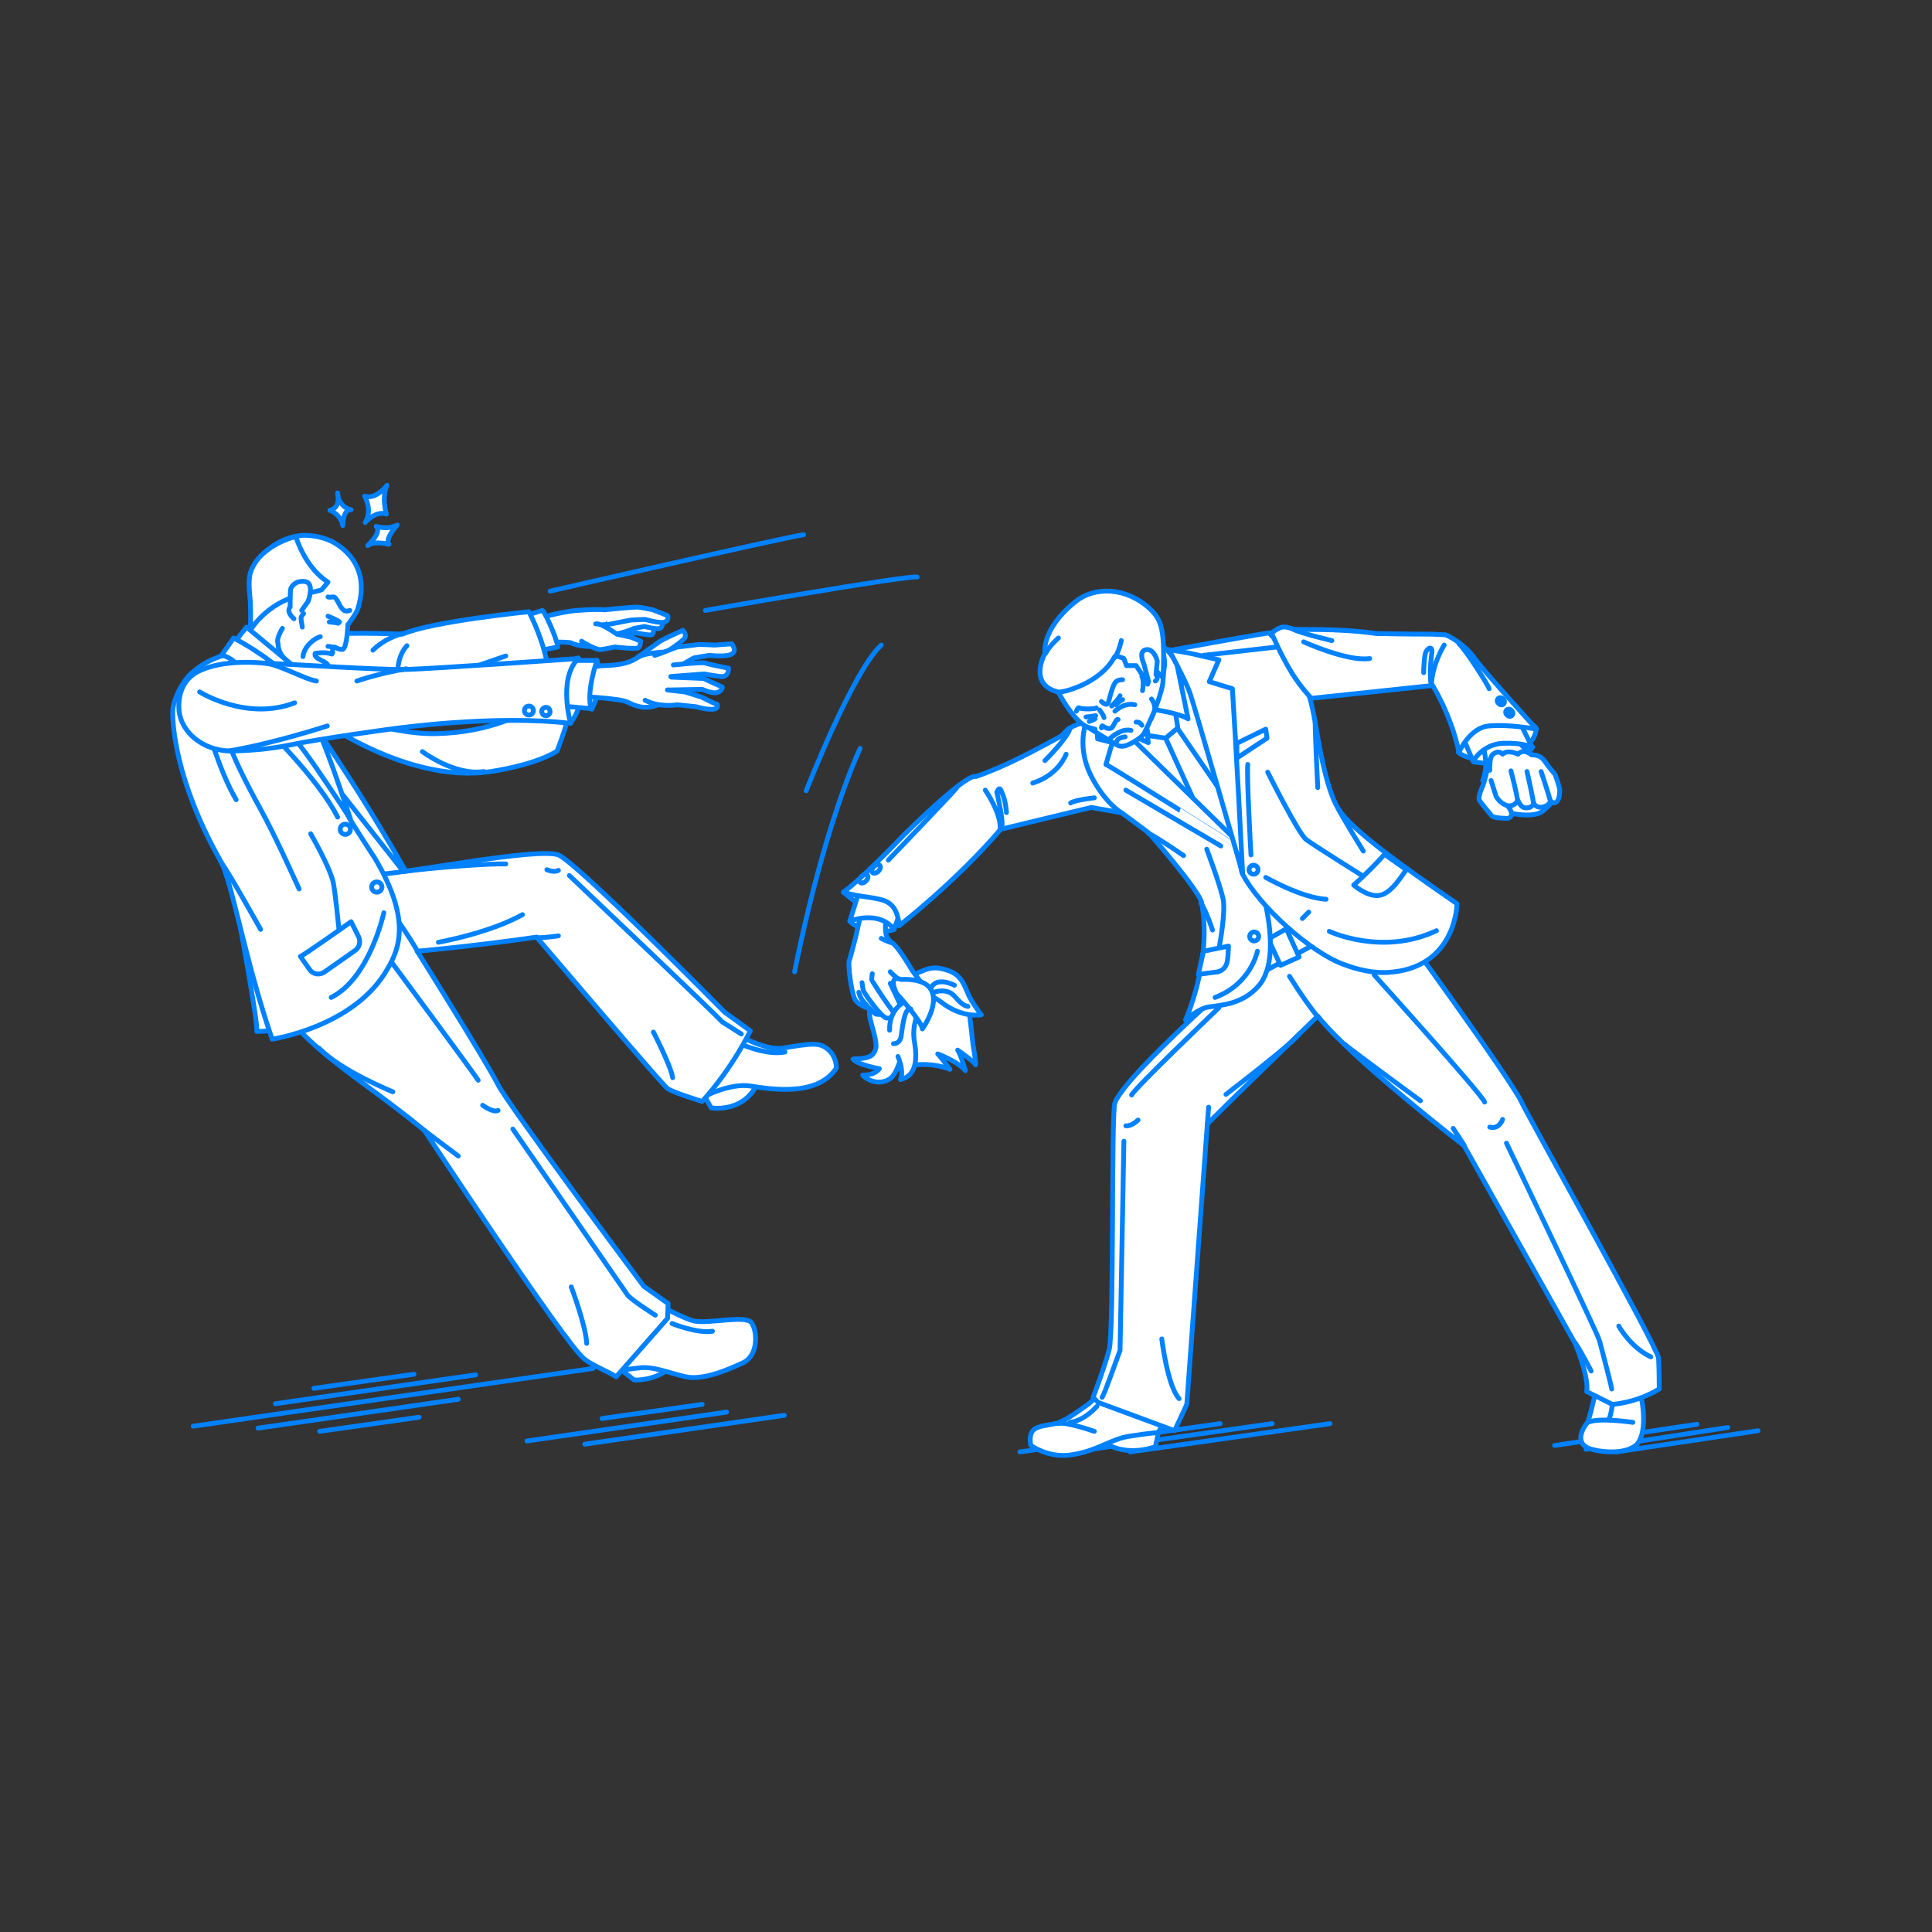 <?xml version="1.0" encoding="utf-8"?>
<!-- Generator: Adobe Illustrator 22.0.1, SVG Export Plug-In . SVG Version: 6.00 Build 0)  -->
<svg version="1.1" id="レイヤー_1" xmlns="http://www.w3.org/2000/svg" xmlns:xlink="http://www.w3.org/1999/xlink" x="0px"
	 y="0px" viewBox="0 0 301 301" style="enable-background:new 0 0 301 301;" xml:space="preserve">
<rect x="0" y="0" width="301" height="301" fill="#333333" stroke="none"/>
<style type="text/css">
	.st0{fill:none;}
	.st1{fill:none;stroke:#0081FF;stroke-width:0.75;stroke-linecap:round;stroke-linejoin:round;stroke-miterlimit:10;}
	.st2{fill:#FFFFFF;stroke:#0081FF;stroke-width:0.75;stroke-linecap:round;stroke-linejoin:round;stroke-miterlimit:10;}
	.st3{fill:#0081FF;stroke:#0081FF;stroke-width:0.75;stroke-linecap:round;stroke-linejoin:round;stroke-miterlimit:10;}
</style>
<g id="guide">
</g>
<rect y="1" class="st0" width="300" height="300"/>
<g>
	<line class="st1" x1="273.9" y1="222.9" x2="251.8" y2="226.2"/>
	<line class="st1" x1="207.2" y1="221.8" x2="176.1" y2="226.2"/>
	<line class="st1" x1="122.2" y1="220.5" x2="91.1" y2="225"/>
	<line class="st1" x1="113.2" y1="220" x2="82.1" y2="224.5"/>
	<g>
		<line class="st1" x1="71.4" y1="218" x2="40.2" y2="222.5"/>
		<line class="st1" x1="61.2" y1="217.7" x2="30.1" y2="222.2"/>
		<line class="st1" x1="92.4" y1="213.2" x2="61.2" y2="217.7"/>
		<line class="st1" x1="64.5" y1="214.1" x2="48.9" y2="216.3"/>
		<line class="st1" x1="65.3" y1="220.8" x2="49.8" y2="223"/>
		<line class="st1" x1="74.1" y1="214.2" x2="42.9" y2="218.7"/>
	</g>
	<line class="st1" x1="109.4" y1="218.8" x2="93.8" y2="221"/>
	<line class="st1" x1="198.2" y1="221.8" x2="167.1" y2="226.2"/>
	<line class="st1" x1="190.1" y1="221.8" x2="158.9" y2="226.2"/>
	<line class="st1" x1="269.2" y1="222.4" x2="247.1" y2="225.8"/>
	<line class="st1" x1="264.4" y1="221.9" x2="242.2" y2="225.2"/>
	<g>
		<g>
			<g>
				<path class="st2" d="M83.9,100.1c0,0,4.7-0.2,5.2,0.1c0.6,0.4,4.1,1,5.2-0.1c1-1.1,1.9-4.5,0.9-4.9c-0.9-0.4-4-0.2-5.2-0.1
					c-2.9,0.2-7,1.5-7,1.5L83.9,100.1z"/>
				<path class="st2" d="M94.1,99.7c0.9,0.3,3.4-0.8,3.4-0.8l1.6-0.3c0,0,1.9,0.4,2.4,0.3c0.4-0.1,0.4-1.2,0.4-1.2s-2.1-0.8-2.3-0.8
					S97.1,97,97.1,97l-3.7,0.4"/>
				<path class="st2" d="M95.4,98.7c0.9,0.3,3.4-0.8,3.4-0.8l1.6-0.3c0,0,1.9,0.5,2.4,0.3c0.6-0.2,0.4-1.2,0.4-1.2s-2.1-0.8-2.3-0.8
					c-0.2,0-2.5,0.1-2.5,0.1l-3.7,1.1"/>
				<path class="st2" d="M94.2,95c0,0,4.9-0.5,5.3-0.4c0.2,0,2.2,0.4,2.2,0.4l2.3,0.9c0,0,0.3,0.7-0.4,1c-0.7,0.3-3.1-0.4-3.1-0.4
					l-2.2,0.1l-3.6,0.7"/>
				<path class="st2" d="M90.6,99.9c0,0,2.2,1.4,3,1.3c0.8-0.1,2.2-0.4,2.2-0.4s3.4,0.4,3.7,0.1s0.3-1,0.3-1l-1.4-0.6l-2.3-0.5
					c0,0-2.5-1.8-3.3-1.6"/>
			</g>
			<path class="st2" d="M81.3,96.1l3.2-1c0.2-0.1,2.2,4.1,2.4,5.7l-3.6,0.7C83.4,101.6,81.4,97.7,81.3,96.1z"/>
			<path class="st2" d="M41,114.1c0,0,22.6-7,29.2-8.6s15-2.4,15-2.4s-0.6-3.5-2.8-7.8c0,0-15.1,1.5-19.7,3.5c0,0-11.4-0.5-14,0.4
				s-13.2,4.1-13.2,4.1L41,114.1z"/>
			<path class="st2" d="M58.1,101.3c0,0,1.5-1.7,4.6-2.6"/>
			<path class="st2" d="M78.8,102.2c0,0-9.1,3.1-10.3,3.6"/>
			<path class="st2" d="M63.4,100.6c0,0-1.7,1.6-1.4,5"/>
		</g>
		<g>
			<path class="st2" d="M46.2,108.5c0,0,10.7,17.6,18,29c2.7,4.2,2.7,7.8,0.9,9.5c-2.6,2.6-6.5,5.7-10.6,6.6L46.2,108.5z"/>
			<path class="st2" d="M47.3,116.1l16.9,21.4c0,0-7.9-14.6-19.4-30.4L47.3,116.1z"/>
		</g>
		<g>
			<g>
				<path class="st2" d="M48.5,109.8c0,0,11.3,4.7,19.5,4.5c8.7-0.2,13.8-3.4,13.8-3.4l6.6,1.4c0,0-0.7,2.4-1.6,4.7
					c0,0-2.7,2-10.3,3.2c-13.9,2.1-28.6-9.4-28.6-9.4L48.5,109.8z"/>
				<path class="st2" d="M65.8,117.1c0,0,5,3.8,9.6,3.1"/>
			</g>
			<polygon class="st2" points="46.8,106.7 48.5,109.8 47.9,110.8 44.5,110.2 			"/>
		</g>
		<g>
			<g>
				<g>
					<g>
						<path class="st2" d="M96.9,213.5l1.9,1.5c0,0,3.2,0.2,5.6-1.9C104.4,213.2,99.3,211.6,96.9,213.5z"/>
						<path class="st2" d="M97.4,200.4c0,0,8.2,4.8,10.7,5.4c2.4,0.5,8.1-1,9,0.3c0.9,1.3,1.1,5-1.3,6.2c-2.4,1.1-5.6,2.5-8.3,2.3
							c-2-0.2-5.4-1.8-7.8-1.5c-2.5,0.3-3.2,0.4-3.2,0.4s-6.6-11.7-7.9-12.6c-1.4-0.9,3-4,3-4L97.4,200.4z"/>
						<path class="st1" d="M104.7,206.2c0,0,3.9,1.6,6.3,1.2"/>
					</g>
					<g>
						<path class="st2" d="M108.5,168.6l2.3,4c0,0,5.7,1,7.6-4.8l-6.4-1.7L108.5,168.6z"/>
						<path class="st2" d="M104.4,160.6l5.2,10.3c0,0,4.1-2.2,7.3-1.7c3.2,0.5,10.5,1.7,13.4-2.8c0,0,0.1-1.7-1.3-2.9
							c-1.3-1.1-2.3-1-7.1-0.2c-3.2,0.5-10.1-3.3-12.3-6.4C109.6,156.8,105.9,157.3,104.4,160.6z"/>
						<path class="st1" d="M115,162.5c0,0,4.3,2,7.3,1.4"/>
					</g>
					<path class="st2" d="M43.1,139.2c0,0-4.4,5.3-3.1,9.8c3.5,12.6,14,17.1,26.1,27.1c0,0,21.9,33.2,24.9,35.6c1.2,1,3.8,2,5,2.8
						l8-9.1l0.1-2.3l-3.8-2.7c0,0-21.3-28.5-22.7-31.4c-2-3.9-12.6-20.8-12.6-20.8s9-0.8,18.6-2.2c0,0,19.4,22.8,20.4,23.6
						c1.1,0.7,5.4,2,5.4,2c4.8-5.3,7.5-11,7.5-11l-4-2.9c0,0-23.1-23.4-25.9-24.5c-3.1-1.2-23,2.7-27.6,3L43.1,139.2z"/>
					<path class="st1" d="M79.9,175.9l17.9,25.9c0.8,0.9,4.3,3.1,4.3,3.1"/>
					<path class="st1" d="M101.8,160.8c0,0,2.7,5.2,3,7.1"/>
					<path class="st1" d="M89,200.5c0,0,2.3,6.1,2.4,8.8"/>
					<path class="st1" d="M87,145.8c0,0-1.9,0.3-3.4,0.3"/>
					<path class="st1" d="M88.7,136.4c0,0,23.5,22.3,23.8,22.8l3,1.9"/>
					<path class="st1" d="M68.3,146.8c0,0,7.9-1.4,13.1-4.3"/>
					<path class="st1" d="M71.4,180.1c0,0-3.5-2.6-5.3-4"/>
				</g>
				<path class="st2" d="M59.2,139.4c0,0,5.5,7.8,5.8,8.8"/>
			</g>
			<g>
				<path class="st2" d="M58.8,137.1c0,0-6.2-10.3-10.2-15.1l-12.1,9.2c0,0,9.9,15.7,10.2,15.2C47,145.9,58.8,137.1,58.8,137.1z"/>
				<g>
					<polygon class="st2" points="44.7,144.1 57.5,133.7 59.5,136.2 46.7,146.9 					"/>
					<line class="st2" x1="55.9" y1="135.9" x2="57.1" y2="137.7"/>
				</g>
			</g>
			<path class="st1" d="M75.2,172.2c0,0,1.6,1.2,2.4,0.8"/>
			<path class="st1" d="M61,149.9c0,0,12.6,17,13.5,18.4"/>
			<path class="st1" d="M78.8,134.6c-2.2-0.1-10.7,0.5-16.2,1.2"/>
			<path class="st1" d="M85.2,135.5c0,0,1.1,0.5,1.8,0.1"/>
			<path class="st1" d="M61.2,170.1c0,0-8-3.2-11.5-6.8"/>
		</g>
		<g>
			<path class="st2" d="M40.3,93.8c0,0-0.4,1.9-0.9,3.2s-1.7,3.7-1.7,3.7l7.2,6.3l3.6-4.8l-1.8-10L40.3,93.8z"/>
			<g>
				<path class="st1" d="M48.4,101.4c0,0-1.9,0.4-2.4,1.2"/>
				<path class="st2" d="M39.6,96.1c-1.1-5.1,0.5-8.3,1.5-9.7c1.1-1.5,3.8-3,6.5-3c2.6,0.1,5,0.9,7,3.3c2.6,3.2,1.5,6.9,1.2,8
					c-0.3,1-1.6,2.6-1.6,2.6s-0.1,3.2-0.7,3.8c-0.3,0.3-1.4-0.3-1.4-0.3s-0.4,0.5-0.3,0.7c0.1,0.2-0.1,0.4-0.1,0.4
					c-1.1-0.4-2.6-0.1-2.6-0.1c-0.3,0.9,1.9,1.2,2,1.9c0,0.5-1,0.8-1,1.2c-0.1,0.4-0.2,1.2-1.1,1.2c-1.1,0-1.8-0.9-2.9-1.8
					c-2.8-2.3-2.7-3.2-2.8-4.1C43,99.5,44,97.9,44,97.9"/>
				<path class="st1" d="M54.5,95.1c0,0-0.2,0.1-0.5,0.1c-1,0.1-1.4-2.3-2.1-2.2c-0.7,0.1-0.8,0-0.8,0"/>
				<g>
					<path class="st1" d="M51.1,96c0,0,1.7,0.7,1.8,0.9"/>
					<path class="st1" d="M51.3,96.9c0,0,1.2,0.1,1.4,0.2"/>
				</g>
				<path class="st2" d="M51.1,100.7c0,0,0.6,0,0.8,0.2"/>
				<path class="st1" d="M49.9,99.2c-0.6,0.1-2.5,1.3-2.7,3.1"/>
				<path class="st1" d="M48.9,104c0,0,0.4,0.5,1.3,0.5"/>
				<path class="st2" d="M46.1,83.6c0,0,1.3,4.7,5,7.1l-1,1.2c-0.2,0.1-1.7,0.4-3.3,0.8C41.4,94,39,98.2,39,98.2s0.1-2.1,0-4.4
					c-0.1-1.8-0.5-3.7,0.3-5.3C40.6,85.6,44.3,84,46.1,83.6z"/>
				<path class="st2" d="M47,95.1l1-1.4c0,0,1.1-2.9-0.5-3.1c-1.6-0.2-2.1,0.9-2.2,1.1c-0.1,0.2-0.1,2.9-0.1,2.9
					c-0.5,0.5,0,1.3,0.6,1.8"/>
				<path class="st1" d="M47.1,97.7c0,0-0.2-1.1-0.2-1.4c0-0.3,0.4-0.7,0.4-0.7"/>
			</g>
		</g>
		<path class="st2" d="M38.4,97.7l9.9,8.2c0,0-1.2,2.3-1.2,4.2l-11.7-8.6L38.4,97.7z"/>
		<path class="st2" d="M37,142c0,0,3.3,17.7,3,18.7c0,0,5-0.1,5.8-0.8L37,142z"/>
		<path class="st2" d="M54.5,127.6c1.6,2.6,3.3,5.2,3.9,6.1c5.7,9.6,3.8,14.1,2,17.2c-5.1,9.1-18,11-18,11
			c-4.1-11.8-6.3-24.7-8-27.7c-7.2-12.7-7.5-21.6-7.5-23.2c0-2.2,1.8-5.1,2.8-6c2-1.8,3.4-2.3,5.3-3c0,0,5.8,2.2,7.5,3.1
			c0,0,5,4.9,5.5,10.1C48,115.2,50.8,119.9,54.5,127.6z"/>
		<circle class="st2" cx="58.7" cy="138.2" r="0.8"/>
		<circle class="st2" cx="53.8" cy="129.2" r="0.8"/>
		<path class="st2" d="M36.4,99.4c0,0,5.1,2.6,8.2,5.8c3.9,4,7.2,14.1,10,22.4c0,0-4.9-7.5-7-10.3c-2.9-4.1-6.9-7.3-6.9-7.3l2.4-2.9
			l-3.9-0.2c0,0-1.9-4.4-4.7-4.8L36.4,99.4z"/>
		<path class="st2" d="M46.6,138.5c0,0-3.7-8.3-6.1-12.6c-1.9-3.4-4.8-9.2-4.6-9.8"/>
		<path class="st2" d="M54.7,143.6c0,0-7.3,5.2-7.9,5.4l1.4,2c0.5,0.8,1.6,1,2.4,0.4l4.7-3.3c0.7-0.5,0.9-1.3,0.6-2.1L54.7,143.6z"
			/>
		<path class="st1" d="M52.8,144.7c0,0-0.6-6-0.9-7.3c-0.6-2.5-3.5-7.5-3.5-7.5"/>
		<path class="st1" d="M31.9,112c0,0,2.2,8.1,4.9,12.6"/>
		<g>
			<path class="st2" d="M60.3,75.6c0,0-1.7,2.3-3.5,1.7c0,0,1.3,2.1,0.1,4.1c0,0,1.6-1.9,3.3-1.3C60.2,80,59.4,77.6,60.3,75.6z"/>
			<path class="st2" d="M52.6,76.8c0,0,0.6,2.3-1.2,2.7c0,0,1.7,0.6,2,2.4c0,0,0-2.6,1.3-2.5C54.7,79.5,52.7,79,52.6,76.8z"/>
			<path class="st2" d="M58.6,82c0,0,1.7,0.6,3.3-0.2c0,0-2,2.1-1.3,3c0,0-2.3-0.6-3.3,0.2C57.2,85,59.6,83,58.6,82z"/>
		</g>
		<path class="st2" d="M40.6,144.8c0,0-5-9-6.2-10.5"/>
		<path class="st1" d="M41.1,113.1c0,0,8.5,8.2,11.5,14.2"/>
		<path class="st1" d="M59.8,142.2c0,0-2.2,10.2-8.2,13.2"/>
		<g>
			<path class="st2" d="M90.1,102.5c0,0,1.8,6.4-1.2,10.1c0,0-3.5-4.6-3.3-6.6C85.8,104.1,90.1,102.5,90.1,102.5z"/>
			<g>
				<path class="st2" d="M93,102.9c0,0,0.9,2.6,0.6,4c-0.4,1.4-1.4,3.6-1.4,3.6s-1.2-2.2-0.9-3.7C91.5,105.2,93,102.9,93,102.9z"/>
				<g>
					<path class="st2" d="M99.3,102.4c0,0,0.9-0.6,3.4-2.4c0.9-0.6,3.3-1.6,3.7-1.8c0,0,0.8,0.8,0.1,1.4c-0.6,0.6-2.1,1.6-2.1,1.6
						s-2.3,3-3.3,3.3"/>
					<path class="st2" d="M91.4,104.2c0,0,0.8-0.4,2.8-0.5c3.8-0.1,4.6-1,5.4-1.4c1.2-0.7,5.3-0.9,6.6-0.6s0.4,6.7-2.2,7.6
						c-2.2,0.8-3.5,1.5-6.2,0.1c-1.2-0.6-7.1-0.9-7.8-0.9L91.4,104.2z"/>
					<path class="st2" d="M106,103.7l2.1-1.2l2.4-0.4c0,0,2.6,0.3,3.5-0.2c0.9-0.5,0-1.6,0-1.6l-2.6,0.2c0,0-2.2-0.1-2.6-0.1
						c-0.4,0.1-3.3,0.4-3.3,0.4s-3,1.2-3.5,1.3"/>
					<path class="st2" d="M104.9,103.6c0,0,4.7-0.5,5-0.3c0.4,0.2,3.6,0.8,3.6,0.8s0.1,1.1-0.8,1.3c-0.3,0.1-3-0.4-3-0.4l-5.2,0.4"
						/>
					<path class="st2" d="M104.6,105.5l5,0.2c0,0,2.8,1.3,2.9,1.3c0.1,0,0,0.7-0.8,0.9c-0.8,0.2-2.3-0.5-2.3-0.5l-5.4,0.1"/>
					<path class="st2" d="M104,107.5l2.7,0.3l2.6,0.8c0,0,2.1,1.1,2.4,1.1c0,0,0.4,0.7-0.6,0.8c-1,0.1-2.7-0.4-2.7-0.4l-2.9-0.3
						c0,0-2.7,0.5-5-0.7"/>
				</g>
				<path class="st2" d="M88.4,102.9l4.6,0c0,0-1.7,4.9-0.9,7.5l-4.5-0.4C87.5,110.1,86.7,105.7,88.4,102.9z"/>
			</g>
			<g>
				<path class="st2" d="M45,116.1c5.2-1.1,16.5-2.6,16.5-2.6s15.6-2.2,27.4-0.8c0,0-2-7,1.2-10.1c0,0-22.9,1.6-26.8,1.7
					s-17.5-0.8-22.4-1c0,0-6-0.7-10,1.3c-1.8,0.9-3.3,2.9-3,6.2c0.4,3.3,3.6,6,7.7,6.2C38.4,117,42.1,116.7,45,116.1z"/>
				<path class="st2" d="M55.6,106.1c0,0,3.4-1.2,7.7-1.9"/>
				<path class="st2" d="M51,113.1c0,0-8.6,2.8-15.4,3.9"/>
				<g>
					<path class="st2" d="M85.4,111.4c-0.1,0.1-0.2,0.1-0.4,0.1c-0.4,0-0.6-0.4-0.6-0.7c0-0.4,0.4-0.6,0.7-0.6
						c0.4,0,0.6,0.4,0.6,0.7C85.7,111.1,85.6,111.3,85.4,111.4"/>
					<circle class="st2" cx="82.4" cy="110.7" r="0.7"/>
				</g>
				<path class="st1" d="M31.1,107.8c0,0,7.3,4.6,14.8,1.7"/>
			</g>
			<path class="st2" d="M49.3,106.1c-1.7-0.2-6.4-2.9-8.4-2.8"/>
		</g>
	</g>
	<g>
		<path class="st1" d="M125.6,123.2c0,0,7.3-18.7,11.7-22.7"/>
		<path class="st1" d="M123.8,151.4c0,0,4-21,10.2-34.8"/>
	</g>
	<g>
		<g>
			<path class="st2" d="M131.4,139c0,0,1.9,1.6,3.3,2.6s5.4,2.6,5.4,2.6s1.4-1.6-0.5-4C137.5,137.9,131.4,139,131.4,139z"/>
			<g>
				<path class="st2" d="M132.4,143.5c0,0,0.3,0.7,2.7,1.4c2.4,0.7,4.2-0.1,4.2-0.1s-1.2-2.4-2.6-2.7
					C135.4,141.9,132.4,143.3,132.4,143.5z"/>
				<g>
					<g>
						<path class="st2" d="M151.6,162.8l-0.8-7c0,0-3.1-2.3-4.4-3.3c-1.2-0.9-6.6,1.4-6.6,1.4s-0.2,12.4-0.1,12.7
							c4.5-1.7,8.3,0,8.3,0s-1.4-1.9-1.9-2.4c0,0,3.2,1.2,4.3,2.6c0,0-0.7-2.5-1.2-3.2c0,0,2.7,1.9,2.8,2.3
							C152.1,165.7,151.6,162.8,151.6,162.8z"/>
						<path class="st2" d="M136.1,164.1c0.7-1,0.4-1.9-0.5-5.2c-0.8-3.4,1.5-5.5,4.9-6.4c3.4-1,4.1-2.4,7.2-1.3
							c2.5,0.8,2.7,3.1,3.5,4.4c0.8,1.4,1.7,2.5,1.7,2.5s-3,0.6-6.3-2c-0.7-0.6-2.5-1.3-2.5-1.3l-2-0.1l-2-0.4c0,0,1.4,5.1,0.8,8.2
							c0,0-0.8,4.7-2.3,5.6c-1.5,1-3.4,0.3-4.2-0.6c0,0,1.8,0.1,2.6-1c0,0-3.4-0.6-4.1-1.5C133.1,164.9,135.5,165.1,136.1,164.1z"/>
					</g>
					<path class="st2" d="M133.4,145.6c0,0-0.9,3.6-1.1,4.1c-0.2,0.5,0.3,4.9,0.9,6c0.6,1.1,2.7,1.6,2.7,1.6s3.4-0.9,4.1-1.4
						c0.7-0.4,0.7-2.3,0.3-5.4c-0.3-3.1-1.7-3.8-1.9-4.2c-0.2-0.4-0.6-0.5-0.4-3.1c0.1-1.7,0.1-3.6,0.1-3.6L135,139
						C135,139,133.9,143.2,133.4,145.6z"/>
					<path class="st2" d="M138.7,151.4c0.2,0.4,4,3.3,4,3.3s0,1.9,0.3,2.3c0.3,0.4,1.3,0.8,1.6,0.1l-0.2-2.9c0,0-2.2-2.8-2.4-3.2
						s-2.3-3.8-3-4.1c-0.8-0.2-1.7-0.7-1.7-0.7"/>
					<path class="st2" d="M133.8,154.6c0,0,0.1,0.5,0.4,1s1.9,2.3,2.3,2.4s0.8,0,0.8,0c0.9-0.3-0.1-1.8-0.3-2.1"/>
					<path class="st2" d="M134.3,153.1c0,0,0.1,0.8,0.2,1.2s2.8,4.2,3.6,4.3s1.2-0.3,1.2-0.3c0.1-0.3,0.6-0.3,0.5-0.8
						c-0.2-0.5-2.2-3.8-2.2-3.8"/>
					<path class="st2" d="M135.9,151.7c0,0-0.1,0.7-0.1,0.9s3.7,5.9,4.3,6c0.6,0.1,1.2-0.8,1.6-1.6l-1.5-0.6l-1.5-3.2"/>
					<path class="st2" d="M139.9,164.6c0.5,1.3,0.8,2.6,0.4,3.6c0.3-0.2,3.1-0.3,2.2-5.7c-0.6-3.1,0.9-5.3,0.9-5.3s-1.8-2-2.5-1.1
						c0,0-2.4,1.1-2.3,4.4"/>
					<path class="st2" d="M140.4,152.6c0,0,3.5-0.3,4.6,1.5c1.5,2.3-1.3,6.2-1.3,6.2c-0.1-1.2-4-5.5-4-5.5
						C139.1,153.6,138.7,152,140.4,152.6z"/>
				</g>
				<path class="st2" d="M133.9,138.7l-1.5,4.8c0,0,4.5-1.8,6.9,1.3l2-5.7c0,0-1.3-2.2-3.6-1.7S133.9,138.7,133.9,138.7z"/>
				<path class="st1" d="M139.2,162.6c0,0,1,0.1,1.2-1.2c0.2-1.3,0.5-4.5,1.5-4.2"/>
				<path class="st1" d="M148.7,153.5c0,0-2.8-1.5-3.7,0.5"/>
				<path class="st1" d="M145.5,154.6c0,0,1.2-0.5,2.4,0c1,0.4,1.5,1.9,2.9,2.2"/>
			</g>
			<g>
				<path class="st2" d="M174.6,126.6l-4.6-0.8l-14.1,3.4c-7,8.2-15.8,15-15.8,15c-0.4-4-2.5-4-4.7-4.4c-3-0.4-4-0.8-4-0.8
					c2.7-2,7.4-6.8,9.5-9c10.4-10.2,11.1-9,11.1-9c4.7-1.6,9.6-4.3,13.1-6.2c0.7-0.4,1-1.1,1.6-1.4c1.6-0.9,3.3-1,3.3-1
					s-0.2,1.7,0.1,3C170.7,119,172.3,123.1,174.6,126.6z"/>
				<path class="st2" d="M153.5,123.1c0,0,2.6,3.7,2.3,6.2"/>
				<path class="st1" d="M138.4,134c0,0,9.7-10.1,10.6-11.2"/>
				<path class="st1" d="M166.1,117.5c0,0-1.1,3.2-5.2,4.5"/>
				<path class="st1" d="M156.1,128.7c0.2-1.1-0.8-5.3-0.8-5.3c0.5-1.1,0.7-0.1,0.8,0.1c0.6,1.2,0.7,3.1,0.7,3.1"/>
				<g>
					
						<ellipse transform="matrix(0.703 -0.711 0.711 0.703 -55.658 137.311)" class="st1" cx="136.5" cy="135.3" rx="0.8" ry="0.5"/>
					
						<ellipse transform="matrix(0.703 -0.711 0.711 0.703 -57.325 136.436)" class="st1" cx="134.6" cy="136.8" rx="0.8" ry="0.5"/>
				</g>
				<path class="st2" d="M170.5,124.3c0,0-2.9,0.3-3.7,0.8"/>
			</g>
		</g>
		<rect x="193" y="138.3" class="st2" width="12.7" height="12.9"/>
		<g>
			<path class="st2" d="M249.3,212.2c0,0-0.5,4.8-1.9,9.3c-1.6,2-1.3,3.4-0.2,4c1.1,0.6,5.4,1.3,7.5-0.2c2.1-1.5,1.3-7.1,0.7-8.6
				c-0.6-1.5-1.1-5.2-1.3-6.1s-0.7-2.8-0.7-4.1l-5.2,0.7C248.2,207.2,249.5,210,249.3,212.2z"/>
			<path class="st2" d="M180.9,221.3l-0.9,4.1c0,0-5.5,2.1-9-1.6C171,223.8,175,217.6,180.9,221.3z"/>
			<path class="st2" d="M173.5,211.8c0,0-1.2,4.9-4,7c-1.7,1.2-3,2.2-4.7,2.9c-1.6,0.4-3.1,0.4-3.8,1.1c-0.8,0.8-0.4,2.4-0.4,2.4
				s2.6,1.9,6,1.5c4.1-0.5,6.3-2.4,9.1-2.9c3.8-0.6,4.7-0.6,4.7-0.6s1.5-1.7,1.5-6.7c0-5,1.7-13.9,1.7-13.9l-5.7,0.6L173.5,211.8z"
				/>
			<path class="st2" d="M188.1,175.1c0,0,5-5,17.2-16.8c5.4,6.8,22.8,20.2,22.8,20.2l17.3,30.8c0,0,2.2,5.2,1.8,7.5l4,2
				c0,0,3.7-0.2,7.3-2.4c0,0,0-3.2-0.1-4.8s-20.6-38.2-21.3-39.8c-1.5-3.4-19.7-28.3-19.7-28.3l-3.7-4.4l-18.4,10.9
				c0,0-19.8,17.2-21.6,21.8c-0.6,1.5-0.1,35.5-0.9,38.5s-2.5,7.4-2.5,7.4l0.8,0.8l11.9,4.4l1.9-4.1L188.1,175.1z"/>
			<path class="st2" d="M234.1,174.4c0,0-0.5,1.6-2,1.2"/>
			<path class="st2" d="M177.3,174.5c0,0-1,1-1.9,0.9"/>
			<path class="st1" d="M175.1,177.8l-0.6,32.6c-0.3,0.7-2.4,6.8-2.8,7.3"/>
			<path class="st2" d="M234.7,178.1c0,0,14.3,29.8,14.5,30.8c0.2,0.7,1.9,7.2,1.9,7.5"/>
			<path class="st2" d="M181,208.6c0,0,0.9,7.4,2.7,9.3"/>
			<path class="st2" d="M252.2,206.6c0,0,1.8,3.3,5,4.8"/>
			<path class="st2" d="M191.8,150.2c0.4-0.4,21.5-11.9,23-13.2l2.6,3.2c0,0-22.9,12.7-24.2,13L191.8,150.2z"/>
			<polygon class="st2" points="197.6,146.3 199.5,150.4 202.4,149.1 200.4,144.7 			"/>
			<path class="st2" d="M200.9,152.1c0,0,2,3.3,4.3,6.2"/>
			<path class="st1" d="M251.2,218.8c0,0-0.2,1.7-0.5,2.2"/>
			<line class="st2" x1="188.3" y1="172.5" x2="188.1" y2="175.1"/>
			<path class="st1" d="M170.9,219.1c-0.2,0.2-1.9,2.2-4.2,2.5"/>
			<line class="st2" x1="226.4" y1="175.8" x2="228.1" y2="178.4"/>
			<path class="st1" d="M247.9,213.6c0,0-1.6-3.1-2.5-4.4"/>
			<path class="st1" d="M191,170.5c0,0,10.6-8.1,11.5-9.5"/>
			<path class="st2" d="M214.1,151.9c0,0,16.7,18.5,17.2,19.8"/>
			<path class="st1" d="M176.3,170.6c0.5-1.1,13.6-13.6,13.6-13.6"/>
			<path class="st1" d="M221.3,171.5c0,0-10.1-7.4-11.8-8.8"/>
		</g>
		<polygon class="st2" points="171.2,115.2 192,131.9 187,103.7 178,112.7 		"/>
		<path class="st2" d="M181.6,115c0,0,9.3,20.5,10.2,22.2l3.9,0.1l0.9-4.7l-13.2-19.2L181.6,115z"/>
		<path class="st2" d="M194.9,133.2c0,0,6,15.1,1.1,20.5c-2.5,2.8-5.8,2.9-7.8,3.2c-1.6,0.3-3.5,2-3.5,2s4.2-9.2,2.5-18.3
			c-0.4-1.9-8-10.6-8.2-10.8c-0.2-0.2-4.3-3.2-4.3-3.2s-2.5-1.4-4.7-5.7c-2.2-4.3-0.9-8-0.9-8l2.4-2.3L194.9,133.2z"/>
		<polygon class="st2" points="178.3,111.6 178.9,114.6 181.6,115 183.5,113.4 183.1,110.8 181.6,109.7 		"/>
		<path class="st2" d="M179.4,110.5c0,0,4.1,0.5,5.7,1.5l-1.7-8.3c-0.7-2-2.7-3.5-3.5-4C179.9,99.7,182.3,104.6,179.4,110.5z"/>
		<path class="st2" d="M170.2,108.3c0,0,1.4,1.4,3.2,2.1c3,1.1,5,0.7,5,0.7l0.5,4.6l-5.9-2.7L170.2,108.3z"/>
		<path class="st2" d="M172.3,119.1l1-3.4l-2.3-0.6l-0.1-2.4l0.4-2.6l23.6,23.1C194.9,133.2,173.2,119.5,172.3,119.1z"/>
		<path class="st2" d="M205,113.1c0.3,1.7,1.5,9.7,3.5,12.9c2,3.2,9.5,8.6,18.5,14.8c0,0-0.1,10.1-10.8,10.7c-3.1,0.2-6.2-1-7-1.3
			c-4.9-1.8-13.1-9-15.7-14.2c-4-18.6-5-28.8-5-28.8s-1.2-3.4-5.5-6c0,0,11.4-2.1,14.7-2.6c0,0,0,0,0,0c0,0,3.9,3.9,5.1,6.6
			C204.1,107.9,204.7,111.4,205,113.1z"/>
		<path class="st2" d="M215.7,133.1c0,0-1.9,2.2-4.8,4.8c0,0,2.2,1.9,4,1.6c1.9-0.3,3.5-3.1,4.2-4L215.7,133.1z"/>
		<path class="st2" d="M182.1,101.2l3.4,0.6l4.4,1l-1.5,3.4l3.6,1.1c0,0,0.7,10.7,1.6,28.8c0,0-7.5-26.1-8.2-28.1
			S182.1,101.2,182.1,101.2z"/>
		<path class="st1" d="M197.5,120.3c0,0,4.8,9.6,6,10.5c1.2,0.9,8.7,5.6,8.7,5.6"/>
		<circle class="st2" cx="195.3" cy="135.5" r="0.7"/>
		<circle class="st2" cx="195.4" cy="145.9" r="0.7"/>
		<line class="st2" x1="203.9" y1="142.1" x2="202.9" y2="143.1"/>
		<path class="st2" d="M184.4,133.3c0,0-3.9-2.7-5.5-3.5"/>
		<line class="st2" x1="187.5" y1="102.1" x2="198.9" y2="100.8"/>
		<polygon class="st2" points="192.7,115.8 197.2,113.6 197.4,115 192.7,118.1 		"/>
		<line class="st1" x1="175.4" y1="123.1" x2="190.2" y2="131.8"/>
		<path class="st1" d="M188,132.3c0,0,2.2,5.8,2.6,8c0.3,2.2-0.6,7-0.6,7"/>
		<path class="st1" d="M207.1,145.1c0,0,8.2,3.9,16.7-0.1"/>
		<path class="st2" d="M195.9,148.2c0,0-1,5.1-6.6,7.2"/>
		<path class="st1" d="M194.9,133.2c0,0-0.7-12.3-0.5-14.1"/>
		<path class="st2" d="M187.5,148.2l3.9-0.8l-0.1,1.7c-0.1,1.2-0.4,1.9-1.5,2.3l-3.1,0.4L187.5,148.2z"/>
		<path class="st1" d="M188.9,144.9c0,0-1-3.1-1.8-4.2"/>
		<g>
			<path class="st2" d="M227.2,117.2c0,0,1.6,1.7,6.2,0.9c4.6-0.8,6-3.3,5.9-4.6c0-1.3-9.2-2.1-9.2-2.1L227.2,117.2z"/>
			<g>
				<path class="st2" d="M238.8,116.4c0,0-1.4,1.9-3.4,2.4s-5.8-0.1-5.8-0.1s0.4-2,2.5-2.9C234.2,114.8,238.8,116.4,238.8,116.4z"/>
				<g>
					<path class="st2" d="M230.3,114.6c0,0,2.1,3.5,0.7,7c0,0,8.8-2.4,10.3-1.8c0,0-4.7-3.6-6.4-6.2L230.3,114.6z"/>
					<g>
						<path class="st2" d="M242.7,123.9c0,0-1.6,2.1-2.7,2.7c-2,1-6.3-0.3-6.3-0.3l-1.3-3.9L242.7,123.9z"/>
						<path class="st2" d="M232,118.5c0,0.2-0.7,3.4-1.1,4.2c-0.4,0.9-0.6,1.8-0.4,2c0.1,0.2,1.3,1.7,1.9,2.4
							c0.3,0.4,2.4,0.4,2.4,0.4s1,0,0.6-1.1c-0.4-1.1-1.7-1.8-1.7-1.8L232,118.5z"/>
						<path class="st2" d="M232.1,120c0-0.6,0-2,0.4-2.4c1-0.9,1.6-0.1,1.6-0.1c0.8-0.8,2.4,0,2.4,0s0.7-1,2.1,0.1
							c0.6,0,1.4,0.1,2,0.9c0.8,1.2,1.6,2,1.7,2.2c0.1,0.3,0.6,1.7,0.7,2.3c0,0.3,0,1.7-0.6,2c-0.1,0.1-0.4,0.2-0.8-0.2
							c-0.5,1.1-2.2,1.3-2.6,0.4c-0.5,0.8-1.3,0.7-1.6,0.6c-0.5-0.1-0.9-1.1-0.9-1.1s-0.6,1.1-1.7,0.8c-1.1-0.3-1.7-1.4-1.7-1.4
							l-0.8-2.5"/>
						<g>
							<path class="st1" d="M235.4,120.1c0,0,1.1,4.2,1,4.6"/>
							<path class="st1" d="M237.9,120.2c0,0,1.1,4.8,1,5"/>
							<path class="st1" d="M240.1,120.2c0,0,1.4,4.2,1.4,4.5"/>
						</g>
					</g>
				</g>
				<path class="st2" d="M227.8,114.6l1.7,4c0,0,1.5-2.7,4.7-2.8c3.2-0.1,4.5,0.6,4.5,0.6l-2-4C236.7,112.4,230,111.1,227.8,114.6z"
					/>
			</g>
			<g>
				<path class="st2" d="M225.2,98.9l-2.1-0.1c0,0-4.4,0-8.7-0.1c-6.4-0.9-12.2-0.5-12.9-0.7c-1.6-0.5-1.8-0.5-3.4,0.6
					c0,0,1.4,3.4,3.2,6.3c1.3,2.1,3,3.9,3,3.9l18.9-2c0,0,2.9,4.6,4.1,10.4c0,0,1.7-3.9,4.7-4.1c3-0.3,7.4,0.5,7.4,0.5
					s-8.2-9-9.7-11.1S225.8,99.1,225.2,98.9z"/>
				<path class="st1" d="M225,100.5c0,0-1.9,3-2,6.3"/>
				
					<ellipse transform="matrix(0.698 -0.716 0.716 0.698 -8.574 201.9)" class="st3" cx="235.2" cy="111.1" rx="0.5" ry="0.6"/>
				
					<ellipse transform="matrix(0.698 -0.716 0.716 0.698 -7.69 200.439)" class="st3" cx="233.9" cy="109.3" rx="0.5" ry="0.6"/>
				<path class="st1" d="M232,107.3c0-0.3-3.5-5.9-4.7-7"/>
				<path class="st1" d="M223,106.8c-0.4-1.9,0.1-5.3,0.1-5.3c0-1-0.8-0.4-1,0.2s-0.3,2.4-0.3,3.1"/>
				<path class="st1" d="M203.1,100c0,0,6.8,3.1,10.3,2.6"/>
			</g>
		</g>
		<g>
			<path class="st2" d="M179.4,111.9c0,0,1.8-4.3,1.8-5.9c0-1.7,0.6-2.6-0.1-4.5c-0.6-1.6-11.9,2.2-12.3,2.8s0.9,8.2,2.2,9
				C172.3,114,178.9,112.9,179.4,111.9z"/>
			<path class="st2" d="M179.4,108.9c0,0,0.8,1,0.4,2c-0.2,0.4-1.4,3.3-1.8,3.7c-0.4,0.4-1.7,1.3-2.7,1.6c-0.5,0.1-0.9,0.1-1.2-0.1
				c-0.8-0.4-4.3-2.6-4.6-2.8c-2.1-0.7-4.6-5.4-4.6-5.4s-0.8-0.5-0.9-2.5c-0.4-7.4,6.6-12,10.3-11.4c3.6,0.6,5.9,6.6,5.9,6.6
				s1,1.7,1.1,2.3"/>
			<path class="st1" d="M173,115c0,0,1.7-1.6,3.2-1.2"/>
			<path class="st2" d="M178.8,103.2l2.4,2.4c0,0,0.2-3.9,0-6c-0.2-2.5-0.8-3.6-2.1-4.8c-3.6-3.3-8.5-3.5-11.5-1.1
				c-5.5,4.4-4.8,8.1-4.8,8.1s-2.7,4.8,2,6c0.7,0.2,6.6-1.3,8.8-5.4c0.2-0.4,1.5,0.2,1.5,0.2l0.4,1.1l1.5,0c0.6,0.9,1.8,2.6,1.8,2.9
				l0.2-0.6L178.8,103.2z"/>
			<path class="st2" d="M178.9,106l-0.7-2.6c0,0-1-2.1,0.5-2.2c1.2,0,1.6,1.8,1.6,1.8l-0.2,2.1c0,0,0.5,0.6-0.1,1"/>
			<path class="st1" d="M167.7,110.8c0,0,0.2-0.7,0.5-0.5c0.3,0.2,2.3,0.2,2.6,0"/>
			<path class="st1" d="M171.6,109.3c0,0,0.7,0.7,1,0.3c0.2-0.3,0.5-2.2,1.1-3.2c0.3-0.5,1-0.5,1.2-0.5"/>
			<g>
				<path class="st1" d="M173.2,110c0,0,1.1-1.1,1.3-1.6"/>
				<path class="st1" d="M174.9,109c0,0-0.9,0.5-1,0.8"/>
			</g>
			<g>
				<path class="st1" d="M170.7,111.5c0,0-1.2,0.2-1.5,0.2"/>
				<path class="st1" d="M170.6,112c-0.1,0.1-0.9,0.4-0.9,0.4"/>
			</g>
			<path class="st1" d="M171.3,110.6c0,0,0.7,0.9,0.7,1.2"/>
			<path class="st2" d="M171.6,113.4c0,0,0-0.4,0.2-0.3c0.2,0.2,1,0.6,1.4,0.3c0.4-0.4,0.7-1.5,1-1.3"/>
			<path class="st1" d="M177,112.5c0,0,0.6-0.1,0.9,0.5"/>
			<path class="st2" d="M178,107.6c0,0,0.3-1.5-0.1-2.2"/>
			<line class="st2" x1="170.6" y1="113.6" x2="169.4" y2="113.3"/>
			<path class="st1" d="M175.3,114.8c0,0-1.2,0.1-1.3,0.7"/>
			<path class="st2" d="M173.7,110.8c0,0,1.4-1.4,3.1-1"/>
			<path class="st1" d="M164.9,99.4c0,0-1.4,1.2-2,2.4"/>
		</g>
		<path class="st2" d="M212.4,132.6c0,0-3.4-5.5-3.9-6.6"/>
		<path class="st1" d="M197.2,136.7c0,0,5.6,3.2,9.4,3.4"/>
		<path class="st1" d="M205.3,122.7c0,0-0.4-8.1-0.4-10.2"/>
	</g>
	<path class="st2" d="M207.5,99.8c0,0-4.8-1.1-6.1-1.8"/>
	<path class="st2" d="M174.7,99.8c0,0-0.4,1.9-1.1,2.7"/>
	<path class="st1" d="M162.8,118.5c0,0,3.5-3.5,3.9-5"/>
	<path class="st2" d="M254.4,221.6c0,0-5.4-0.8-7,0"/>
	<path class="st2" d="M170.5,223c0,0-4.6-1.6-5.7-1.2"/>
	<path class="st1" d="M85.7,92.1c0,0,34.8-8,39.5-8.8"/>
	<path class="st1" d="M109.9,95.1c0,0,31.5-5.5,33-5.2"/>
</g>
</svg>
